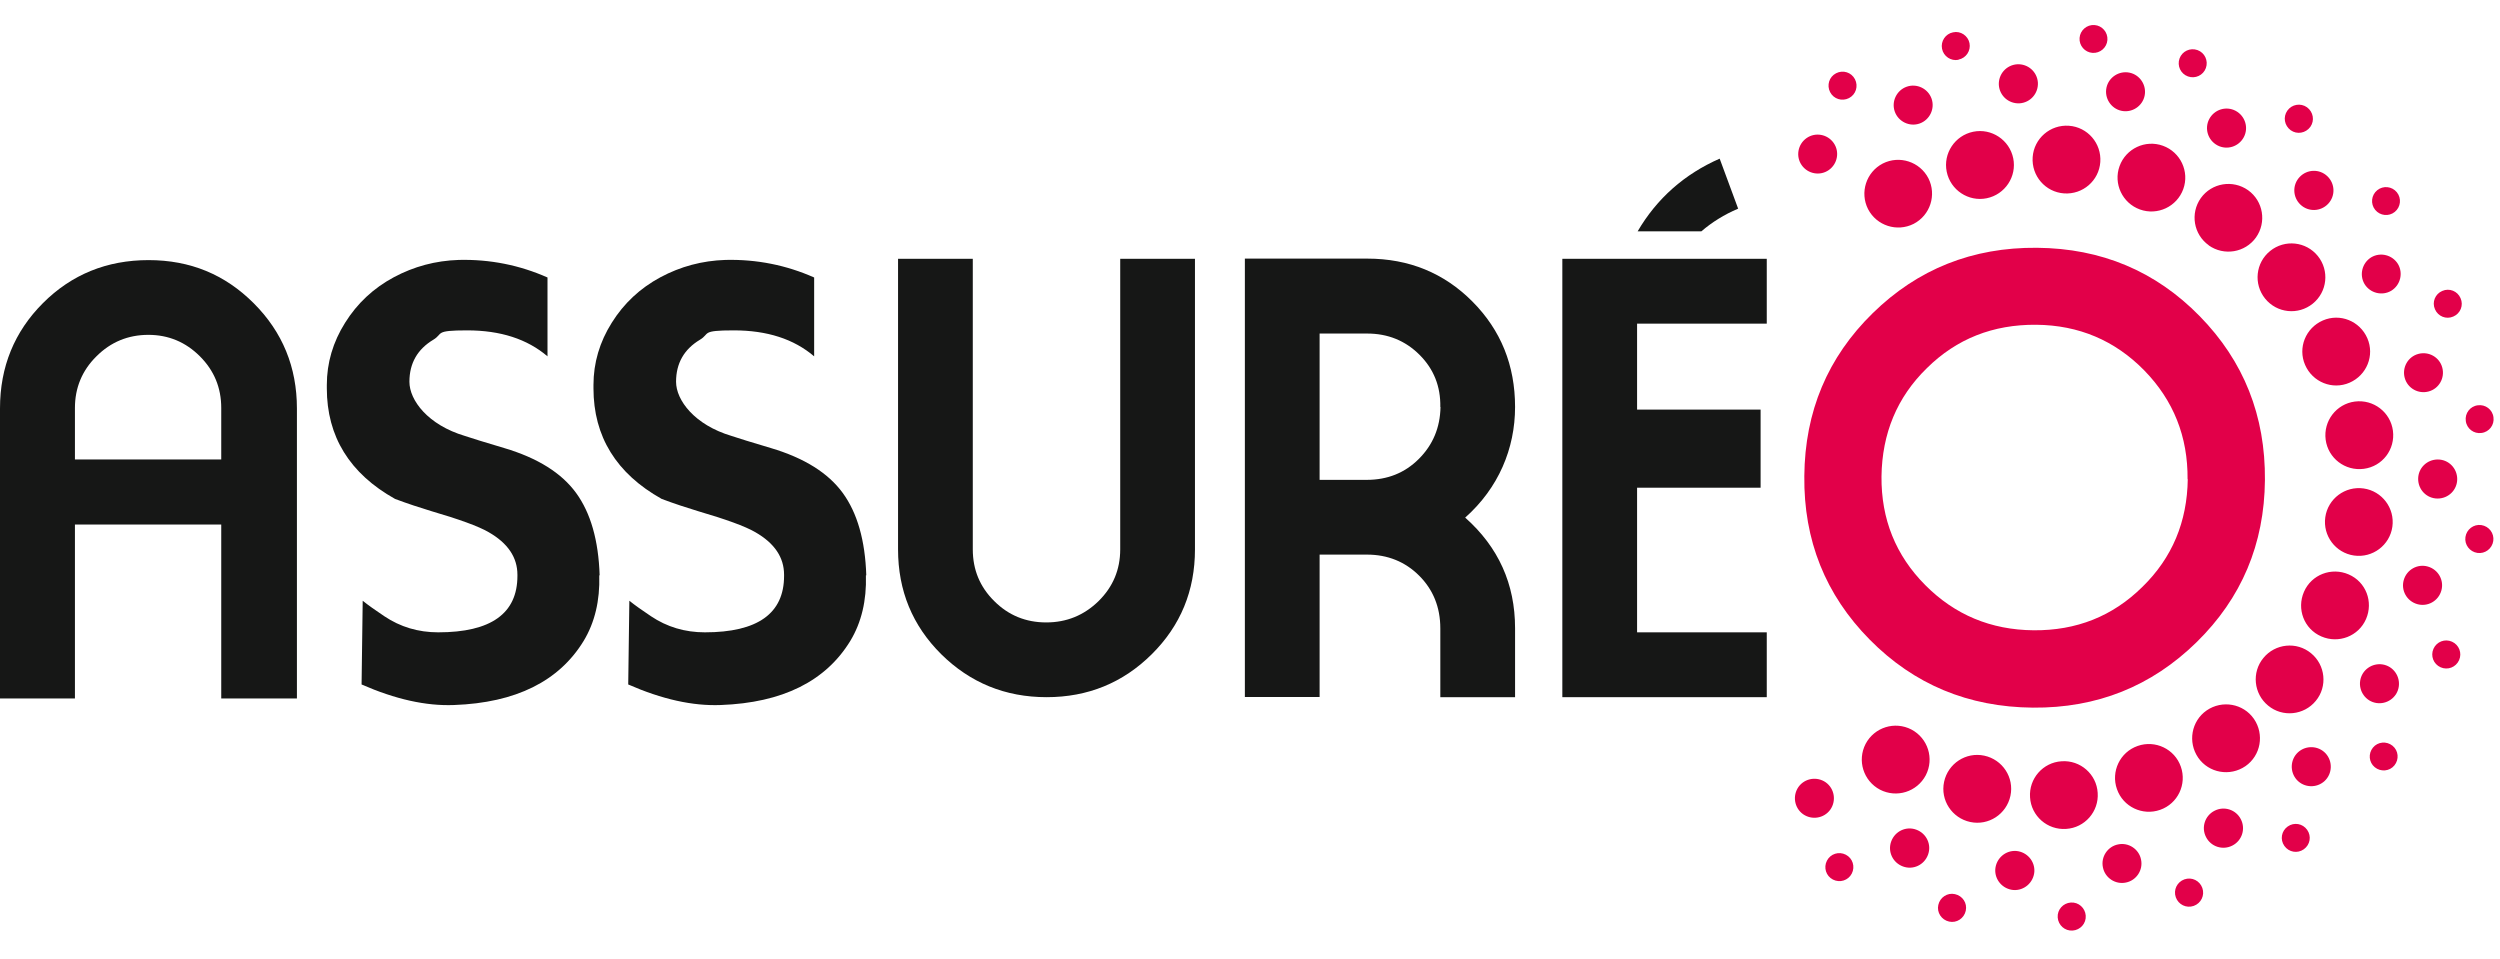 <?xml version="1.0" encoding="UTF-8"?>
<svg id="Calque_1" xmlns="http://www.w3.org/2000/svg" version="1.1" viewBox="0 0 1337.9 513">
  <!-- Generator: Adobe Illustrator 29.2.1, SVG Export Plug-In . SVG Version: 2.1.0 Build 116)  -->
  <defs>
    <style>
      .st0 {
        fill: #e20049;
      }

      .st1 {
        fill: #161716;
      }
    </style>
  </defs>
  <path class="st1" d="M159,373.8h-40.6v-93.1H40.1v93.1H0v-155.2c0-22.3,7.7-41.1,23-56.4,15.3-15.3,34.2-23,56.5-23s40.9,7.7,56.3,23.1c15.4,15.4,23.1,34.2,23.1,56.3v155.2h.1ZM118.4,245.9v-27.6c0-10.8-3.8-20-11.4-27.6s-16.8-11.5-27.6-11.5-20.1,3.8-27.8,11.5c-7.7,7.6-11.5,16.9-11.5,27.6v27.6h78.3Z"/>
  <path class="st1" d="M320.7,308c.4,13.4-2.4,25.1-8.3,34.9-13.2,21.7-36.4,33.2-69.4,34.4-15,.6-31.5-3.1-49.5-11l.6-44.8c3,2.4,6.8,5.1,11.6,8.3,8.5,5.7,18.1,8.6,28.8,8.6,28.3,0,42.4-10.1,42.4-30.2v-.6c0-9.3-5.1-16.9-15.4-22.8-5.5-3.2-15.8-6.9-30.8-11.3-5.9-1.8-12.4-3.9-19.3-6.5-24.3-13.6-36.5-33.4-36.5-59.2v-1.8c0-11.8,3.3-23,9.8-33.3,6.5-10.4,15.2-18.5,26-24.3s22.4-8.9,34.8-9.3c16.8-.4,32.6,2.8,47.5,9.4v42.2c-10.9-9.3-25.2-13.9-43-13.9s-12.6,1.7-18.1,5c-8.5,5.1-12.8,12.6-12.8,22.5s9.9,23.1,29.7,29c3.6,1.2,10.6,3.4,21.1,6.5,17.8,5.3,30.6,13.3,38.4,24,7.8,10.7,12,25.4,12.6,44.1h-.2Z"/>
  <path class="st1" d="M463.4,308c.4,13.4-2.4,25.1-8.3,34.9-13.2,21.7-36.4,33.2-69.4,34.4-15,.6-31.5-3.1-49.5-11l.6-44.8c3,2.4,6.8,5.1,11.6,8.3,8.5,5.7,18.1,8.6,28.8,8.6,28.3,0,42.4-10.1,42.4-30.2v-.6c0-9.3-5.1-16.9-15.4-22.8-5.5-3.2-15.8-6.9-30.8-11.3-5.9-1.8-12.4-3.9-19.3-6.5-24.3-13.6-36.5-33.4-36.5-59.2v-1.8c0-11.8,3.3-23,9.8-33.3,6.5-10.4,15.2-18.5,26-24.3s22.4-8.9,34.8-9.3c16.8-.4,32.6,2.8,47.5,9.4v42.2c-10.9-9.3-25.2-13.9-43-13.9s-12.6,1.7-18.1,5c-8.5,5.1-12.8,12.6-12.8,22.5s9.9,23.1,29.7,29c3.6,1.2,10.6,3.4,21.1,6.5,17.8,5.3,30.6,13.3,38.4,24,7.8,10.7,12,25.4,12.6,44.1h-.2Z"/>
  <path class="st1" d="M639.5,294c0,22.1-7.7,40.8-23.1,56.1-15.4,15.3-34.2,23-56.3,23s-40.9-7.7-56.4-23c-15.4-15.3-23.1-34-23.1-56.1v-155.5h40v155.5c0,10.9,3.8,20.1,11.5,27.7,7.6,7.6,16.9,11.4,27.8,11.4s20.2-3.8,28-11.4c7.7-7.6,11.6-16.8,11.6-27.7v-155.5h40v155.5h0Z"/>
  <path class="st1" d="M810.8,373.1h-40v-36.8c0-11.3-3.8-20.7-11.3-28.2s-16.9-11.3-28-11.3h-25.3v76.2h-40v-234.6h65.5c22.3,0,41.1,7.7,56.3,23s22.8,34.1,22.8,56.4-8.9,43.4-26.7,59.2c17.8,15.8,26.7,35.5,26.7,59.2v36.9ZM770.8,217.8c.2-11-3.5-20.3-11.1-27.9-7.6-7.6-17-11.4-28-11.4h-25.5v78.3h25.2c11.1,0,20.4-3.7,27.9-11.2s11.4-16.7,11.6-27.8h-.1Z"/>
  <path class="st1" d="M945.5,373.1h-109.4v-234.6h109.4v34.7h-69.4v46h66.1v41.8h-66.1v77.4h69.4v34.7Z"/>
  <path class="st0" d="M1212.1,256.9c-.3,34.3-12.5,63.2-36.6,86.8s-53.3,35.3-87.6,35c-34.5-.3-63.6-12.4-87.3-36.4s-35.4-53.2-35-87.6c.3-34.5,12.5-63.5,36.6-87.1,24.1-23.6,53.4-35.3,87.9-35s63.5,12.5,87.1,36.6,35.2,53.3,34.9,87.8h0ZM1170.7,256.5c.2-22.8-7.5-42.2-23.2-58.3-15.7-16-35-24.2-57.8-24.4-23.1-.2-42.6,7.5-58.5,23.2-16,15.6-24,35-24.3,58-.2,22.8,7.6,42.2,23.4,58.1,15.8,15.9,35.1,24,58,24.2s42.3-7.5,58.2-23.2c16-15.6,24-34.9,24.3-57.7h0Z"/>
  <path class="st1" d="M930.2,111.7l-9.9-26.8c-18.9,8.3-33.6,21.3-43.9,38.9h34.1c5.7-4.9,12.3-9,19.6-12.1h.1Z"/>
  <path class="st0" d="M1112.9,20.3c.3-4.1,3.9-7.2,8-6.9s7.2,3.9,6.9,8c-.3,4.1-3.9,7.2-8,6.9s-7.2-3.9-6.9-8ZM1061.9,404.4c-9.8-2.1-19.4,4.2-21.5,14s4.2,19.4,14,21.5,19.4-4.2,21.5-14-4.2-19.4-14-21.5ZM1046.2,478.5c-4-.9-8,1.7-8.9,5.8-.9,4,1.7,8,5.8,8.9,4,.9,8-1.7,8.9-5.8s-1.7-8-5.8-8.9ZM1108.2,483c-4.1.3-7.3,3.8-7,8,.3,4.1,3.8,7.3,8,7,4.1-.3,7.3-3.8,7-8-.3-4.1-3.8-7.3-8-7ZM1169,470.6c-3.9,1.4-6,5.6-4.6,9.6,1.4,3.9,5.6,6,9.6,4.6,3.9-1.4,6-5.6,4.6-9.6-1.4-3.9-5.6-6-9.6-4.6ZM1224.3,442.3c-3.4,2.4-4.2,7-1.8,10.4,2.4,3.4,7,4.2,10.4,1.8,3.4-2.4,4.2-7,1.8-10.4-2.4-3.4-7-4.2-10.4-1.8ZM1269.9,400.1c-2.6,3.2-2.2,7.9,1,10.5s7.9,2.2,10.5-1,2.2-7.9-1-10.5-7.9-2.2-10.5,1ZM1302.3,347.2c-1.7,3.8,0,8.2,3.8,9.9,3.8,1.7,8.2,0,9.9-3.8,1.7-3.8,0-8.2-3.8-9.9-3.8-1.7-8.2,0-9.9,3.8ZM1319.4,287.4c-.6,4.1,2.3,7.9,6.4,8.5s7.9-2.3,8.5-6.4-2.3-7.9-6.4-8.5-7.9,2.3-8.5,6.4ZM1319.6,225.3c.5,4.1,4.3,7,8.4,6.4,4.1-.5,7-4.3,6.4-8.4-.5-4.1-4.3-7-8.4-6.4-4.1.5-7,4.3-6.4,8.4ZM1303.1,165.5c1.6,3.8,6,5.6,9.8,3.9,3.8-1.6,5.6-6,3.9-9.8-1.6-3.8-6-5.6-9.8-3.9-3.8,1.6-5.6,6-3.9,9.8ZM1271.1,112.3c2.6,3.2,7.3,3.7,10.5,1.1s3.7-7.3,1.1-10.5-7.3-3.7-10.5-1.1-3.7,7.3-1.1,10.5ZM1225.9,69.7c3.4,2.4,8,1.6,10.5-1.8,2.4-3.4,1.6-8-1.8-10.5-3.4-2.4-8.1-1.6-10.5,1.8-2.4,3.4-1.6,8,1.8,10.5ZM1170.9,40.9c3.9,1.4,8.2-.6,9.6-4.5s-.6-8.2-4.5-9.6-8.2.6-9.6,4.5.6,8.2,4.5,9.6ZM1048.1,31.9c4.1-.8,6.7-4.8,5.9-8.8s-4.8-6.7-8.8-5.8c-4.1.8-6.7,4.8-5.9,8.8.8,4.1,4.8,6.7,8.8,5.9h0ZM989.5,52.5c3.7-1.9,5.1-6.4,3.2-10.1-1.9-3.7-6.4-5.1-10.1-3.2-3.7,1.9-5.1,6.4-3.2,10.1,1.9,3.7,6.4,5.1,10.1,3.2ZM987.8,457.4c-3.7-1.9-8.2-.5-10.1,3.2-1.9,3.7-.5,8.2,3.2,10.1s8.2.5,10.1-3.2c1.9-3.7.5-8.2-3.2-10.1ZM1079,455.4c-5.7-.4-10.7,3.9-11.2,9.7-.4,5.7,3.9,10.7,9.7,11.2,5.7.4,10.7-3.9,11.2-9.7.4-5.7-3.9-10.7-9.7-11.2ZM1133.5,451.9c-5.6,1.1-9.3,6.7-8.1,12.3,1.1,5.6,6.7,9.3,12.3,8.1,5.6-1.1,9.3-6.7,8.1-12.3-1.1-5.6-6.7-9.3-12.3-8.1ZM1185.1,433.9c-5.1,2.6-7.2,8.9-4.5,14.1,2.6,5.1,8.9,7.2,14.1,4.5,5.1-2.6,7.2-8.9,4.5-14.1-2.6-5.1-8.9-7.2-14.1-4.5ZM1229.8,402.6c-4.2,3.9-4.5,10.5-.6,14.8,3.9,4.2,10.5,4.5,14.8.6,4.2-3.9,4.5-10.5.6-14.8-3.9-4.2-10.5-4.5-14.8-.6ZM1264.5,360.4c-3,4.9-1.5,11.3,3.4,14.4,4.9,3,11.3,1.5,14.4-3.4,3-4.9,1.5-11.3-3.4-14.4-4.9-3-11.3-1.5-14.4,3.4ZM1286.4,310.4c-1.6,5.5,1.6,11.3,7.2,12.9,5.5,1.6,11.3-1.6,12.9-7.2,1.6-5.5-1.6-11.3-7.2-12.9-5.5-1.6-11.3,1.6-12.9,7.2ZM1294.1,256.3c0,5.8,4.6,10.5,10.4,10.5s10.5-4.6,10.5-10.4-4.6-10.5-10.4-10.5-10.5,4.6-10.5,10.4ZM1286.9,202.2c1.5,5.6,7.3,8.8,12.8,7.3,5.6-1.5,8.8-7.3,7.3-12.8-1.5-5.6-7.3-8.8-12.8-7.3-5.6,1.5-8.8,7.3-7.3,12.8ZM1265.4,152c3,4.9,9.4,6.5,14.3,3.6,4.9-3,6.5-9.4,3.6-14.3-3-4.9-9.4-6.5-14.3-3.6-4.9,3-6.5,9.4-3.6,14.3ZM1231.1,109.5c4.2,4,10.8,3.8,14.8-.4,4-4.2,3.8-10.8-.4-14.8-4.2-4-10.8-3.8-14.8.4-4,4.2-3.8,10.8.4,14.8ZM1186.7,77.8c5.1,2.7,11.4.7,14.1-4.4s.7-11.4-4.4-14.1c-5.1-2.7-11.4-.7-14.1,4.4-2.7,5.1-.7,11.4,4.4,14.1ZM1135.3,59.3c5.6,1.2,11.2-2.4,12.4-8,1.2-5.6-2.4-11.2-8-12.4-5.6-1.2-11.2,2.4-12.4,8-1.2,5.6,2.4,11.2,8,12.4ZM1080.8,55.3c5.8-.4,10.1-5.3,9.8-11.1-.4-5.8-5.3-10.1-11.1-9.8-5.8.4-10.1,5.3-9.8,11.1.4,5.8,5.3,10.1,11.1,9.8ZM1027.3,66.1c5.4-1.9,8.3-7.9,6.4-13.3-1.9-5.4-7.9-8.3-13.3-6.4-5.4,1.9-8.3,7.9-6.4,13.3,1.9,5.4,7.9,8.3,13.3,6.4ZM978.7,91c4.7-3.3,5.9-9.8,2.6-14.5-3.3-4.7-9.8-5.9-14.5-2.6s-5.9,9.8-2.6,14.5c3.3,4.7,9.8,5.9,14.5,2.6ZM977.1,418.7c-4.7-3.3-11.2-2.3-14.6,2.4-3.3,4.7-2.3,11.2,2.4,14.6,4.7,3.3,11.2,2.3,14.6-2.4,3.3-4.7,2.3-11.2-2.4-14.6ZM1025.5,444c-5.4-2-11.4.8-13.4,6.3-2,5.4.8,11.4,6.3,13.4,5.4,2,11.4-.8,13.4-6.3,2-5.4-.8-11.4-6.3-13.4ZM1103.3,407.4c-10,.6-17.6,9.3-16.9,19.3.6,10,9.3,17.6,19.3,16.9,10-.6,17.6-9.3,16.9-19.3-.6-10-9.3-17.6-19.3-16.9ZM1144,399.2c-9.5,3.3-14.4,13.7-11.1,23.1,3.3,9.5,13.7,14.4,23.1,11.1,9.5-3.3,14.4-13.7,11.1-23.1-3.3-9.5-13.7-14.4-23.1-11.1ZM1180.9,380.2c-8.2,5.7-10.2,17-4.5,25.3,5.7,8.2,17,10.2,25.3,4.5,8.2-5.7,10.2-17,4.5-25.3-5.7-8.2-17-10.2-25.3-4.5ZM1211.3,352.1c-6.4,7.7-5.2,19.2,2.5,25.5,7.7,6.4,19.2,5.2,25.5-2.5,6.4-7.7,5.2-19.2-2.5-25.5-7.7-6.4-19.2-5.2-25.5,2.5ZM1233,316.7c-4,9.2,0,19.9,9.3,23.9,9.2,4,19.9-.1,23.9-9.3,4-9.2,0-19.9-9.3-23.9-9.2-4-19.9.1-23.9,9.3ZM1244.4,276.8c-1.4,9.9,5.5,19.1,15.4,20.5s19.1-5.5,20.5-15.4-5.5-19.1-15.4-20.5-19.1,5.5-20.5,15.4ZM1244.6,235.3c1.3,9.9,10.4,16.9,20.4,15.6s16.9-10.4,15.6-20.4c-1.3-9.9-10.4-16.9-20.4-15.6-9.9,1.3-16.9,10.4-15.6,20.4ZM1233.6,195.3c4,9.2,14.6,13.5,23.8,9.5,9.2-4,13.5-14.6,9.5-23.8s-14.6-13.5-23.8-9.5c-9.2,4-13.5,14.6-9.5,23.8ZM1212.2,159.8c6.3,7.8,17.7,9,25.5,2.7s9-17.7,2.7-25.5-17.7-9-25.5-2.7-9,17.7-2.7,25.5ZM1182,131.3c8.2,5.8,19.5,3.9,25.3-4.2,5.8-8.2,3.9-19.5-4.2-25.3-8.2-5.8-19.5-3.9-25.3,4.2-5.8,8.2-3.9,19.5,4.3,25.3h-.1ZM1145.2,112.1c9.4,3.4,19.8-1.5,23.2-10.9,3.4-9.4-1.5-19.8-10.9-23.2-9.4-3.4-19.8,1.5-23.2,10.9-3.4,9.4,1.5,19.8,10.9,23.2ZM1104.6,103.5c10,.7,18.7-6.8,19.4-16.8.7-10-6.8-18.7-16.8-19.4-10-.7-18.7,6.8-19.4,16.8-.7,10,6.8,18.7,16.8,19.4ZM1063.2,106.1c9.8-2,16.2-11.6,14.2-21.4s-11.6-16.2-21.4-14.2-16.2,11.6-14.2,21.4,11.6,16.2,21.4,14.2ZM1024.1,119.8c8.9-4.6,12.4-15.5,7.9-24.4-4.6-8.9-15.5-12.4-24.4-7.9-8.9,4.6-12.4,15.5-7.9,24.4,4.6,8.9,15.5,12.4,24.4,7.9ZM1022.9,390.4c-8.9-4.6-19.8-1.2-24.5,7.7-4.6,8.9-1.2,19.8,7.7,24.5,8.9,4.6,19.8,1.2,24.5-7.7,4.6-8.9,1.2-19.8-7.7-24.5Z"/>
</svg>
